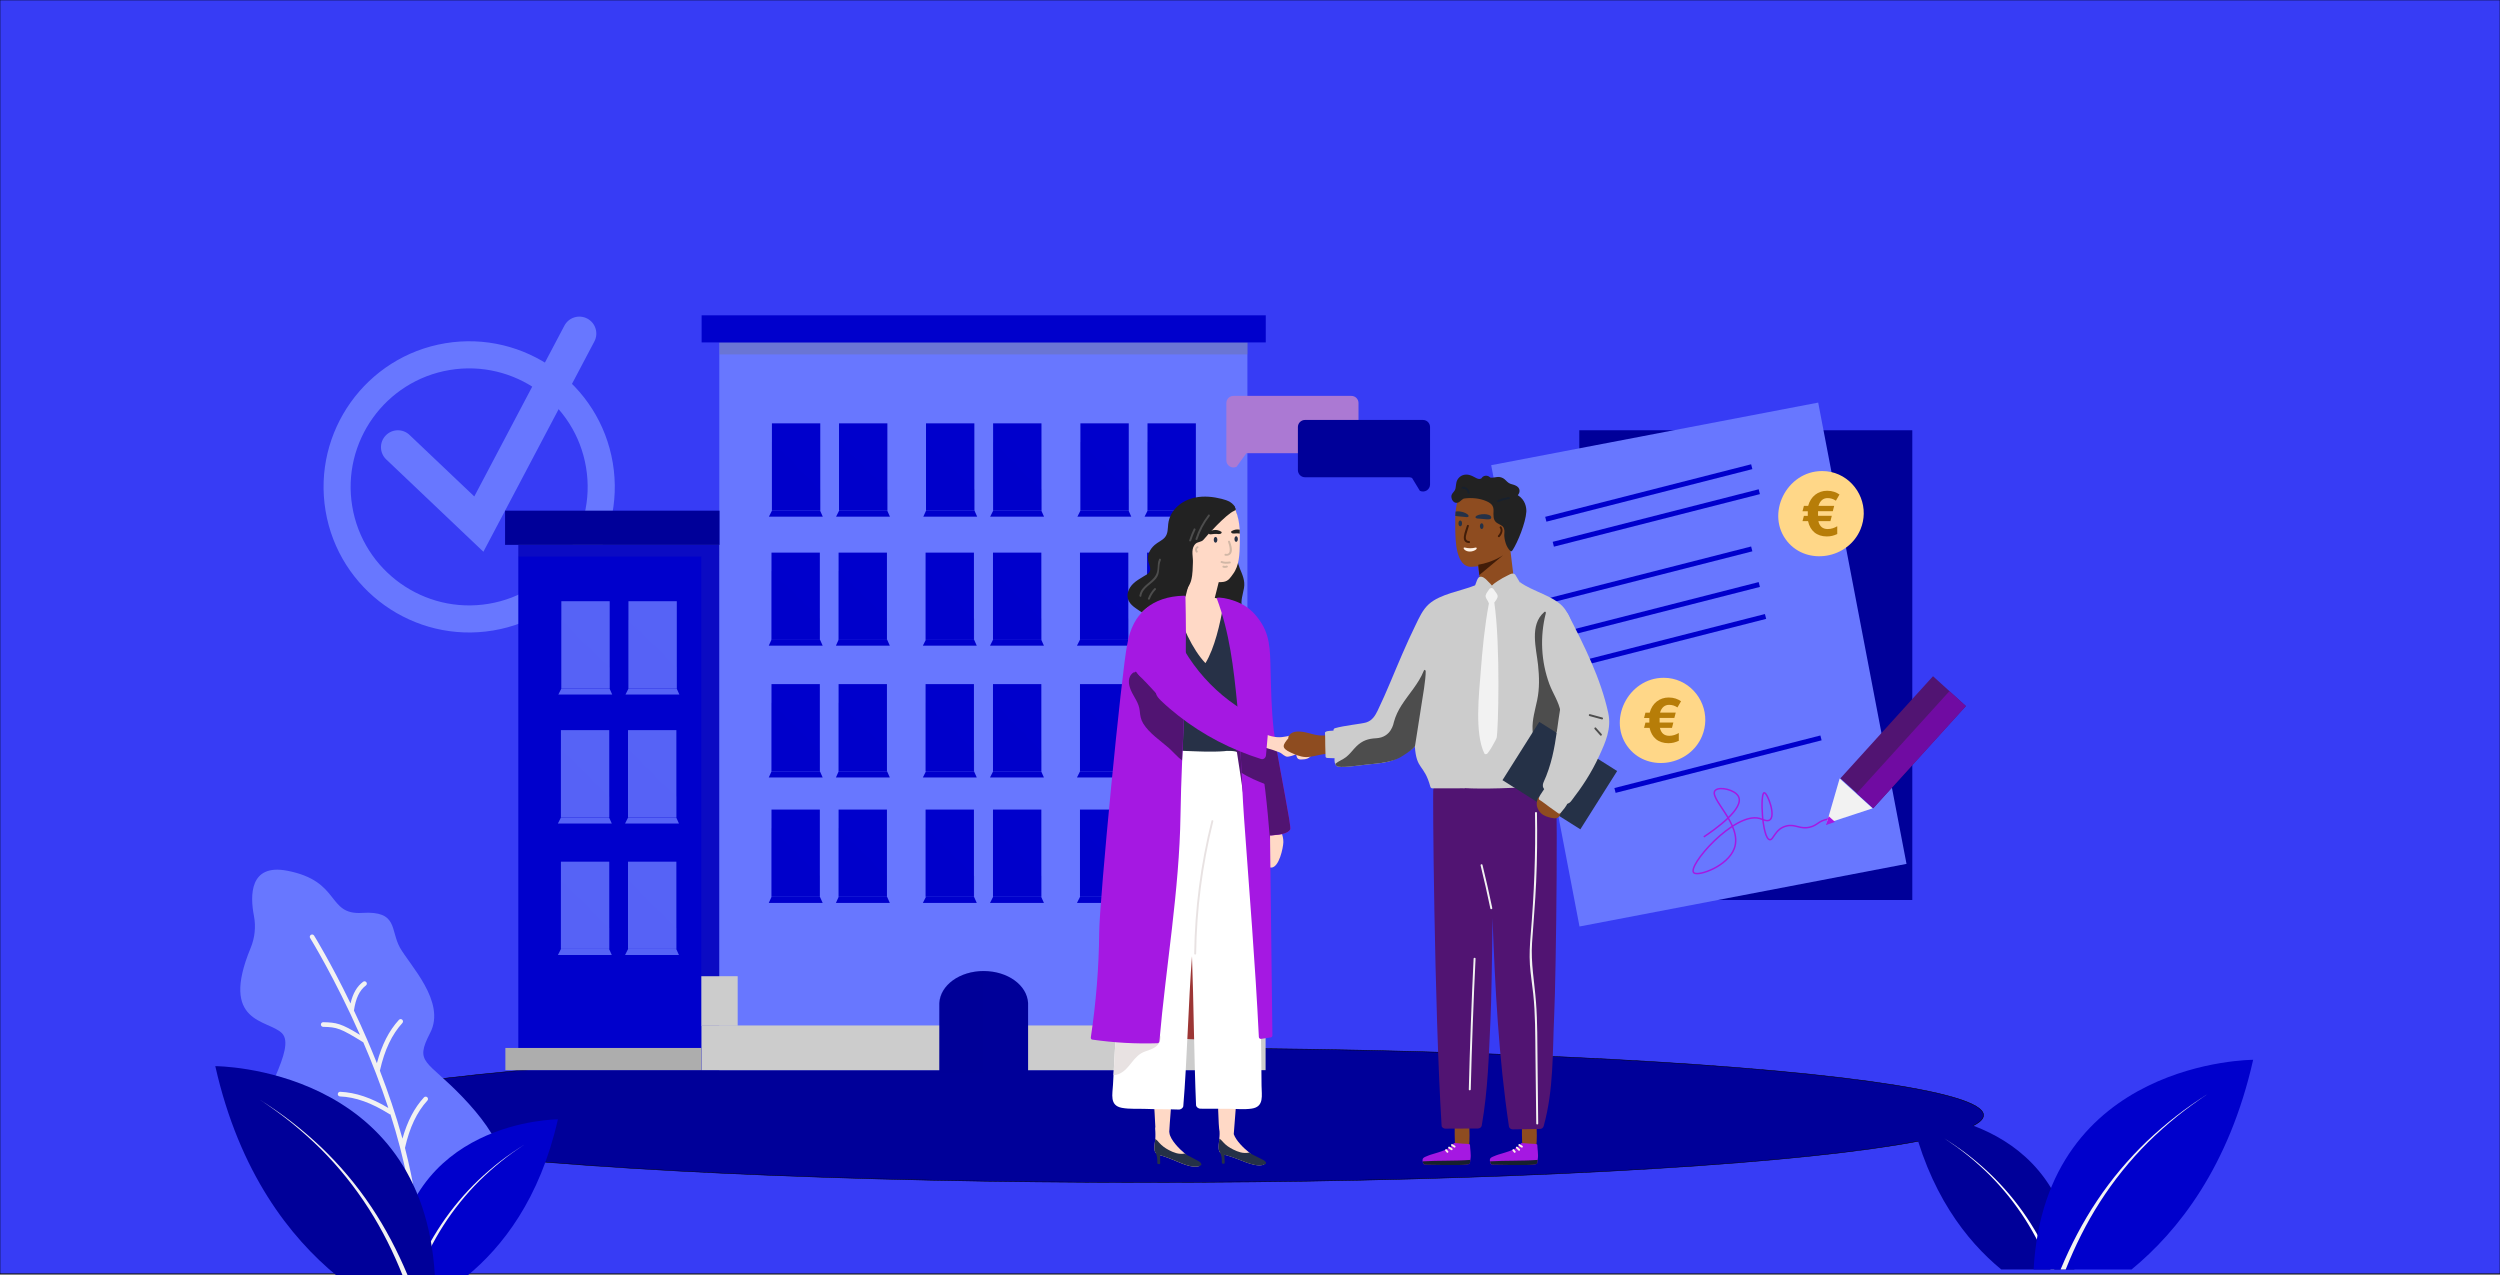 <?xml version="1.0" encoding="utf-8"?>
<!-- Generator: Adobe Illustrator 24.1.0, SVG Export Plug-In . SVG Version: 6.00 Build 0)  -->
<svg version="1.1" id="Calque_1" xmlns="http://www.w3.org/2000/svg" xmlns:xlink="http://www.w3.org/1999/xlink" x="0px" y="0px"
	 viewBox="0 0 5000 2550.6" style="enable-background:new 0 0 5000 2550.6;" xml:space="preserve">
<rect x="0" y="0" width="5000" height="2550.6" fill="#808080" stroke="none"/>
<style type="text/css">
	.st0{fill:#373CF5;stroke:#000000;stroke-miterlimit:10;}
	.st1{fill:#6877FF;}
	.st2{fill:#000099;stroke:#000000;stroke-miterlimit:10;}
	.st3{fill:#0000CC;}
	.st4{opacity:0.2;fill:#0000CC;enable-background:new    ;}
	.st5{fill:#CCCCCC;}
	.st6{opacity:0.83;enable-background:new    ;}
	.st7{opacity:0.2;fill:#6877FF;enable-background:new    ;}
	.st8{fill:#000099;}
	.st9{opacity:0.2;fill:#000099;enable-background:new    ;}
	.st10{fill:#ADADAD;}
	.st11{opacity:0.3;fill:#6F6F6E;enable-background:new    ;}
	.st12{opacity:0.1;fill:#6F6F6E;enable-background:new    ;}
	.st13{fill:none;stroke:#0000CC;stroke-width:10;stroke-miterlimit:10;}
	.st14{fill:#511472;}
	.st15{fill:#FFD9C6;}
	.st16{fill:#9C3635;}
	.st17{fill:#222222;}
	.st18{fill:#253147;}
	.st19{fill:#D1B7A6;}
	.st20{fill:#273147;}
	.st21{fill:#FFFFFF;}
	.st22{fill:#E8E2E2;}
	.st23{fill:#A518E2;}
	.st24{fill:#4D4D4D;}
	.st25{fill:#8E4C20;}
	.st26{fill:#17202D;}
	.st27{fill:#FFF2E6;}
	.st28{fill:#F2F2F2;}
	.st29{fill:#411C08;}
	.st30{fill:#AB79D3;}
	.st31{fill:none;stroke:#A518E2;stroke-width:3;stroke-miterlimit:10;}
	.st32{fill:#700BA2;}
	.st33{fill:#FFD788;}
	.st34{fill:#B77D08;}
</style>
<g id="Calque_1_1_">
	<g id="Calque_2_1_">
		<rect y="0" class="st0" width="5000" height="2547.5"/>
	</g>
</g>
<g>
	<path class="st1" d="M986.2,1261c-158.4,26.4-308.7-81-335.1-239.4c-26.4-158.4,81-308.7,239.4-335.1s308.7,81,335.1,239.4
		C1252,1084.3,1144.7,1234.6,986.2,1261z M899.4,740C770.4,761.5,683,883.8,704.5,1012.8c21.5,128.9,143.9,216.3,272.8,194.8
		c128.9-21.5,216.3-143.9,194.8-272.8C1150.7,805.9,1028.3,718.5,899.4,740z"/>
</g>
<g>
	<path class="st1" d="M966.8,1103.5L772.5,918.9c-13.6-12.9-14.1-34.3-1.2-47.8c12.9-13.6,34.3-14.1,47.8-1.2l129.5,123l180.2-341.6
		c8.7-16.5,29.2-22.9,45.8-14.1c16.5,8.7,22.9,29.2,14.1,45.8L966.8,1103.5z"/>
</g>
<ellipse class="st2" cx="2291.1" cy="2230.4" rx="1675.9" ry="134.5"/>
<g id="Groupe_446" transform="translate(-2331.161 -7018.675)">
	<rect id="Rectangle_127" x="3367.8" y="8107.8" class="st3" width="402.4" height="1051.3"/>
	<g id="Groupe_411" transform="translate(2331.161 7035.999)">
		<rect id="Rectangle_128" x="1438.6" y="668.1" class="st1" width="1056.2" height="1454.9"/>
		<g id="Groupe_289" transform="translate(44.089 51.57)">
			<g id="Groupe_283">
				<g id="Groupe_281" transform="translate(1.828)">
					<g id="Groupe_280">
						<g id="Groupe_279">
							<rect id="Rectangle_129" x="2249.1" y="777.8" class="st3" width="96.7" height="174.4"/>
						</g>
					</g>
				</g>
				<path id="Tracé_437" class="st3" d="M2245,964.5h107.8l-5.5-12.3h-96.1L2245,964.5z"/>
				<g id="Groupe_282" transform="translate(1.828 11.679)">
					<path id="Tracé_438" class="st4" d="M2249.1,940.4V803l96.7,96.1v41.3H2249.1L2249.1,940.4z"/>
				</g>
			</g>
			<g id="Groupe_288" transform="translate(44.19)">
				<g id="Groupe_286" transform="translate(1.828)">
					<g id="Groupe_285">
						<g id="Groupe_284">
							<rect id="Rectangle_130" x="2070.7" y="777.8" class="st3" width="96.7" height="174.4"/>
						</g>
					</g>
				</g>
				<path id="Tracé_439" class="st3" d="M2066.5,964.5h107.8l-5.5-12.3h-96.1L2066.5,964.5z"/>
				<g id="Groupe_287" transform="translate(1.828 11.679)">
					<path id="Tracé_440" class="st4" d="M2070.7,803l96.7,96.1v41.3h-96.7V803z"/>
				</g>
			</g>
		</g>
		<g id="Groupe_300" transform="translate(145.602 51.57)">
			<g id="Groupe_294">
				<g id="Groupe_292" transform="translate(1.828)">
					<g id="Groupe_291">
						<g id="Groupe_290">
							<rect id="Rectangle_131" x="1838.8" y="777.8" class="st3" width="96.7" height="174.4"/>
						</g>
					</g>
				</g>
				<path id="Tracé_441" class="st3" d="M1834.7,964.5h107.8l-5.5-12.3h-96.1L1834.7,964.5z"/>
				<g id="Groupe_293" transform="translate(1.828 11.679)">
					<path id="Tracé_442" class="st4" d="M1839.4,803l96.7,96.1v41.3h-96.7V803z"/>
				</g>
			</g>
			<g id="Groupe_299" transform="translate(44.19)">
				<g id="Groupe_297" transform="translate(1.828)">
					<g id="Groupe_296">
						<g id="Groupe_295">
							<rect id="Rectangle_132" x="1660.4" y="777.8" class="st3" width="96.7" height="174.4"/>
						</g>
					</g>
				</g>
				<path id="Tracé_443" class="st3" d="M1656.8,964.5h107.8l-5.5-12.3h-96.7L1656.8,964.5z"/>
				<g id="Groupe_298" transform="translate(1.828 11.679)">
					<path id="Tracé_444" class="st4" d="M1661,803l96.7,96.1v41.3H1661V803z"/>
				</g>
			</g>
		</g>
		<g id="Groupe_311" transform="translate(247.115 51.57)">
			<g id="Groupe_305">
				<g id="Groupe_303" transform="translate(1.828)">
					<g id="Groupe_302">
						<g id="Groupe_301">
							<rect id="Rectangle_133" x="1429.1" y="777.8" class="st3" width="96.7" height="174.4"/>
						</g>
					</g>
				</g>
				<path id="Tracé_445" class="st3" d="M1425,964.5h107.8l-5.5-12.3h-96.1L1425,964.5z"/>
				<g id="Groupe_304" transform="translate(1.828 11.679)">
					<path id="Tracé_446" class="st4" d="M1429.1,803l96.7,96.1v41.3h-96.7V803z"/>
				</g>
			</g>
			<g id="Groupe_310" transform="translate(44.19)">
				<g id="Groupe_308" transform="translate(1.828)">
					<g id="Groupe_307">
						<g id="Groupe_306">
							<rect id="Rectangle_134" x="1250.7" y="777.8" class="st3" width="96.7" height="174.4"/>
						</g>
					</g>
				</g>
				<path id="Tracé_447" class="st3" d="M1246.5,964.5h107.8l-5.5-12.3h-96.1L1246.5,964.5z"/>
				<g id="Groupe_309" transform="translate(1.828 11.679)">
					<path id="Tracé_448" class="st4" d="M1250.7,803l96.7,96.1v41.3h-96.7V803z"/>
				</g>
			</g>
		</g>
		<g id="Groupe_322" transform="translate(44.33 133.822)">
			<g id="Groupe_316">
				<g id="Groupe_314" transform="translate(1.828)">
					<g id="Groupe_313">
						<g id="Groupe_312">
							<rect id="Rectangle_135" x="2248" y="954.1" class="st3" width="96.7" height="174.4"/>
						</g>
					</g>
				</g>
				<path id="Tracé_449" class="st3" d="M2243.9,1140.2h107.8l-5.5-12.3H2250L2243.9,1140.2z"/>
				<g id="Groupe_315" transform="translate(1.828 11.679)">
					<path id="Tracé_450" class="st4" d="M2248,978.6l96.7,96.1v41.3H2248V978.6z"/>
				</g>
			</g>
			<g id="Groupe_321" transform="translate(44.19)">
				<g id="Groupe_319" transform="translate(1.828)">
					<g id="Groupe_318">
						<g id="Groupe_317">
							<rect id="Rectangle_136" x="2069.6" y="954.1" class="st3" width="96.7" height="174.4"/>
						</g>
					</g>
				</g>
				<path id="Tracé_451" class="st3" d="M2065.4,1140.2h107.8l-5.5-12.3h-96.1L2065.4,1140.2z"/>
				<g id="Groupe_320" transform="translate(1.828 11.679)">
					<path id="Tracé_452" class="st4" d="M2069.6,978.6l96.7,96.1v41.3h-96.7V978.6z"/>
				</g>
			</g>
		</g>
		<g id="Groupe_333" transform="translate(145.842 133.822)">
			<g id="Groupe_327">
				<g id="Groupe_325" transform="translate(1.828)">
					<g id="Groupe_324">
						<g id="Groupe_323">
							<rect id="Rectangle_137" x="1838.3" y="954.1" class="st3" width="96.7" height="174.4"/>
						</g>
					</g>
				</g>
				<path id="Tracé_453" class="st3" d="M1834.2,1140.2H1942l-5.5-12.3h-96.1L1834.2,1140.2z"/>
				<g id="Groupe_326" transform="translate(1.828 11.679)">
					<path id="Tracé_454" class="st4" d="M1838.3,978.6l96.7,96.1v41.3h-96.7V978.6z"/>
				</g>
			</g>
			<g id="Groupe_332" transform="translate(44.19)">
				<g id="Groupe_330" transform="translate(1.828)">
					<g id="Groupe_329">
						<g id="Groupe_328">
							<rect id="Rectangle_138" x="1659.3" y="954.1" class="st3" width="96.7" height="174.4"/>
						</g>
					</g>
				</g>
				<path id="Tracé_455" class="st3" d="M1655.7,1140.2h107.8l-5.5-12.3h-96.1L1655.7,1140.2z"/>
				<g id="Groupe_331" transform="translate(1.828 11.679)">
					<path id="Tracé_456" class="st4" d="M1659.9,978.6l96.7,96.1v41.3h-96.7V978.6z"/>
				</g>
			</g>
		</g>
		<g id="Groupe_344" transform="translate(247.355 133.822)">
			<g id="Groupe_338">
				<g id="Groupe_336" transform="translate(1.828)">
					<g id="Groupe_335">
						<g id="Groupe_334">
							<rect id="Rectangle_139" x="1428" y="954.1" class="st3" width="96.7" height="174.4"/>
						</g>
					</g>
				</g>
				<path id="Tracé_457" class="st3" d="M1424.5,1140.2h107.8l-5.5-12.3H1430L1424.5,1140.2z"/>
				<g id="Groupe_337" transform="translate(1.828 11.679)">
					<path id="Tracé_458" class="st4" d="M1428,978.6l96.7,96.1v41.3H1428V978.6z"/>
				</g>
			</g>
			<g id="Groupe_343" transform="translate(44.19)">
				<g id="Groupe_341" transform="translate(1.828)">
					<g id="Groupe_340">
						<g id="Groupe_339">
							<rect id="Rectangle_140" x="1249.6" y="954.1" class="st3" width="96.7" height="174.4"/>
						</g>
					</g>
				</g>
				<path id="Tracé_459" class="st3" d="M1246,1140.2h107.8l-5.5-12.3h-96.7L1246,1140.2z"/>
				<g id="Groupe_342" transform="translate(1.828 11.679)">
					<path id="Tracé_460" class="st4" d="M1249.6,978.6l96.7,96.1v41.3h-96.7V978.6z"/>
				</g>
			</g>
		</g>
		<g id="Groupe_355" transform="translate(44.33 217.704)">
			<g id="Groupe_349">
				<g id="Groupe_347" transform="translate(1.828)">
					<g id="Groupe_346">
						<g id="Groupe_345">
							<rect id="Rectangle_141" x="2248" y="1133.2" class="st3" width="96.7" height="174.4"/>
						</g>
					</g>
				</g>
				<path id="Tracé_461" class="st3" d="M2243.9,1319.9h107.8l-5.5-12.3H2250L2243.9,1319.9z"/>
				<g id="Groupe_348" transform="translate(1.828 11.679)">
					<path id="Tracé_462" class="st4" d="M2248,1158.4l96.7,96.1v41.3H2248V1158.4z"/>
				</g>
			</g>
			<g id="Groupe_354" transform="translate(44.19)">
				<g id="Groupe_352" transform="translate(1.828)">
					<g id="Groupe_351">
						<g id="Groupe_350">
							<rect id="Rectangle_142" x="2069.6" y="1133.2" class="st3" width="96.7" height="174.4"/>
						</g>
					</g>
				</g>
				<path id="Tracé_463" class="st3" d="M2065.4,1319.9h107.8l-5.5-12.3h-96.1L2065.4,1319.9z"/>
				<g id="Groupe_353" transform="translate(1.828 11.679)">
					<path id="Tracé_464" class="st4" d="M2069.6,1158.4l96.7,96.1v41.3h-96.7V1158.4z"/>
				</g>
			</g>
		</g>
		<g id="Groupe_366" transform="translate(145.842 217.704)">
			<g id="Groupe_360">
				<g id="Groupe_358" transform="translate(1.828)">
					<g id="Groupe_357">
						<g id="Groupe_356">
							<rect id="Rectangle_143" x="1838.3" y="1133.2" class="st3" width="96.7" height="174.4"/>
						</g>
					</g>
				</g>
				<path id="Tracé_465" class="st3" d="M1834.2,1319.9H1942l-5.5-12.3h-96.1L1834.2,1319.9z"/>
				<g id="Groupe_359" transform="translate(1.828 11.679)">
					<path id="Tracé_466" class="st4" d="M1838.3,1158.4l96.7,96.1v41.3h-96.7V1158.4z"/>
				</g>
			</g>
			<g id="Groupe_365" transform="translate(44.19)">
				<g id="Groupe_363" transform="translate(1.828)">
					<g id="Groupe_362">
						<g id="Groupe_361">
							<rect id="Rectangle_144" x="1659.3" y="1133.2" class="st3" width="96.7" height="174.4"/>
						</g>
					</g>
				</g>
				<path id="Tracé_467" class="st3" d="M1655.7,1319.9h107.8l-5.5-12.3h-96.1L1655.7,1319.9z"/>
				<g id="Groupe_364" transform="translate(1.828 11.679)">
					<path id="Tracé_468" class="st4" d="M1659.9,1158.4l96.7,96.1v41.3h-96.7V1158.4z"/>
				</g>
			</g>
		</g>
		<g id="Groupe_377" transform="translate(247.355 217.704)">
			<g id="Groupe_371">
				<g id="Groupe_369" transform="translate(1.828)">
					<g id="Groupe_368">
						<g id="Groupe_367">
							<rect id="Rectangle_145" x="1428" y="1133.2" class="st3" width="96.7" height="174.4"/>
						</g>
					</g>
				</g>
				<path id="Tracé_469" class="st3" d="M1424.5,1319.9h107.8l-5.5-12.3H1430L1424.5,1319.9z"/>
				<g id="Groupe_370" transform="translate(1.828 11.679)">
					<path id="Tracé_470" class="st4" d="M1428,1158.4l96.7,96.1v41.3H1428V1158.4z"/>
				</g>
			</g>
			<g id="Groupe_376" transform="translate(44.19)">
				<g id="Groupe_374" transform="translate(1.828)">
					<g id="Groupe_373">
						<g id="Groupe_372">
							<rect id="Rectangle_146" x="1249.6" y="1133.2" class="st3" width="96.7" height="174.4"/>
						</g>
					</g>
				</g>
				<path id="Tracé_471" class="st3" d="M1246,1319.9h107.8l-5.5-12.3h-96.7L1246,1319.9z"/>
				<g id="Groupe_375" transform="translate(1.828 11.679)">
					<path id="Tracé_472" class="st4" d="M1249.6,1158.4l96.7,96.1v41.3h-96.7V1158.4z"/>
				</g>
			</g>
		</g>
		<g id="Groupe_388" transform="translate(44.33 297.727)">
			<g id="Groupe_382">
				<g id="Groupe_380" transform="translate(1.828)">
					<g id="Groupe_379">
						<g id="Groupe_378">
							<rect id="Rectangle_147" x="2248" y="1304.1" class="st3" width="96.7" height="174.4"/>
						</g>
					</g>
				</g>
				<path id="Tracé_473" class="st3" d="M2243.9,1490.8h107.8l-5.5-12.3H2250L2243.9,1490.8z"/>
				<g id="Groupe_381" transform="translate(1.828 11.679)">
					<path id="Tracé_474" class="st4" d="M2248,1329.3l96.7,96.1v41.3H2248V1329.3z"/>
				</g>
			</g>
			<g id="Groupe_387" transform="translate(44.19)">
				<g id="Groupe_385" transform="translate(1.828)">
					<g id="Groupe_384">
						<g id="Groupe_383">
							<rect id="Rectangle_148" x="2069.6" y="1304.1" class="st3" width="96.7" height="174.4"/>
						</g>
					</g>
				</g>
				<path id="Tracé_475" class="st3" d="M2065.4,1490.8h107.8l-5.5-12.3h-96.1L2065.4,1490.8z"/>
				<g id="Groupe_386" transform="translate(1.828 11.679)">
					<path id="Tracé_476" class="st4" d="M2069.6,1329.3l96.7,96.1v41.3h-96.7V1329.3z"/>
				</g>
			</g>
		</g>
		<g id="Groupe_399" transform="translate(145.842 297.727)">
			<g id="Groupe_393">
				<g id="Groupe_391" transform="translate(1.828)">
					<g id="Groupe_390">
						<g id="Groupe_389">
							<rect id="Rectangle_149" x="1838.3" y="1304.1" class="st3" width="96.7" height="174.4"/>
						</g>
					</g>
				</g>
				<path id="Tracé_477" class="st3" d="M1834.2,1490.8H1942l-5.5-12.3h-96.1L1834.2,1490.8z"/>
				<g id="Groupe_392" transform="translate(1.828 11.679)">
					<path id="Tracé_478" class="st4" d="M1838.3,1329.3l96.7,96.1v41.3h-96.7V1329.3z"/>
				</g>
			</g>
			<g id="Groupe_398" transform="translate(44.19)">
				<g id="Groupe_396" transform="translate(1.828)">
					<g id="Groupe_395">
						<g id="Groupe_394">
							<rect id="Rectangle_150" x="1659.3" y="1304.1" class="st3" width="96.7" height="174.4"/>
						</g>
					</g>
				</g>
				<path id="Tracé_479" class="st3" d="M1655.7,1490.8h107.8l-5.5-12.3h-96.1L1655.7,1490.8z"/>
				<g id="Groupe_397" transform="translate(1.828 11.679)">
					<path id="Tracé_480" class="st4" d="M1659.9,1329.3l96.7,96.1v41.3h-96.7V1329.3z"/>
				</g>
			</g>
		</g>
		<g id="Groupe_410" transform="translate(247.355 297.727)">
			<g id="Groupe_404">
				<g id="Groupe_402" transform="translate(1.828)">
					<g id="Groupe_401">
						<g id="Groupe_400">
							<rect id="Rectangle_151" x="1428" y="1304.1" class="st3" width="96.7" height="174.4"/>
						</g>
					</g>
				</g>
				<path id="Tracé_481" class="st3" d="M1424.5,1490.8h107.8l-5.5-12.3H1430L1424.5,1490.8z"/>
				<g id="Groupe_403" transform="translate(1.828 11.679)">
					<path id="Tracé_482" class="st4" d="M1428,1329.3l96.7,96.1v41.3H1428V1329.3z"/>
				</g>
			</g>
			<g id="Groupe_409" transform="translate(44.19)">
				<g id="Groupe_407" transform="translate(1.828)">
					<g id="Groupe_406">
						<g id="Groupe_405">
							<rect id="Rectangle_152" x="1249.6" y="1304.1" class="st3" width="96.7" height="174.4"/>
						</g>
					</g>
				</g>
				<path id="Tracé_483" class="st3" d="M1246,1490.8h107.8l-5.5-12.3h-96.7L1246,1490.8z"/>
				<g id="Groupe_408" transform="translate(1.828 11.679)">
					<path id="Tracé_484" class="st4" d="M1249.6,1329.3l96.7,96.1v41.3h-96.7V1329.3z"/>
				</g>
			</g>
		</g>
		<rect id="Rectangle_153" x="1402.9" y="2033.6" class="st5" width="1128.3" height="89.4"/>
	</g>
	<g id="Groupe_422" transform="translate(2716.821 7200.893)" class="st6">
		<g id="Groupe_416" transform="translate(0 0)">
			<g id="Groupe_414" transform="translate(1.828)">
				<g id="Groupe_413">
					<g id="Groupe_412">
						<rect id="Rectangle_154" x="869.4" y="1020.2" class="st1" width="96.7" height="174.4"/>
					</g>
				</g>
			</g>
			<path id="Tracé_485" class="st1" d="M865.3,1206.9h107.8l-5.5-12.3h-96.1L865.3,1206.9z"/>
			<g id="Groupe_415" transform="translate(1.828 11.679)">
				<path id="Tracé_486" class="st7" d="M869.4,1045.4l96.7,96.1v41.3h-96.7V1045.4z"/>
			</g>
		</g>
		<g id="Groupe_421" transform="translate(44.19 0)">
			<g id="Groupe_419" transform="translate(1.828)">
				<g id="Groupe_418">
					<g id="Groupe_417">
						<rect id="Rectangle_155" x="691" y="1020.2" class="st1" width="96.7" height="174.4"/>
					</g>
				</g>
			</g>
			<path id="Tracé_487" class="st1" d="M686.8,1206.9h107.8l-5.5-12.3H693L686.8,1206.9z"/>
			<g id="Groupe_420" transform="translate(1.828 11.679)">
				<path id="Tracé_488" class="st7" d="M691,1045.4l96.7,96.1v41.3H691V1045.4z"/>
			</g>
		</g>
	</g>
	<g id="Groupe_433" transform="translate(2717.061 7283.145)" class="st6">
		<g id="Groupe_427">
			<g id="Groupe_425" transform="translate(1.828)">
				<g id="Groupe_424">
					<g id="Groupe_423">
						<rect id="Rectangle_156" x="868.3" y="1195.8" class="st1" width="96.7" height="174.4"/>
					</g>
				</g>
			</g>
			<path id="Tracé_489" class="st1" d="M864.2,1382.6H972l-5.5-12.3h-96.1L864.2,1382.6z"/>
			<g id="Groupe_426" transform="translate(1.828 11.679)">
				<path id="Tracé_490" class="st7" d="M868.3,1221l96.7,96.1v41.3h-96.7V1221z"/>
			</g>
		</g>
		<g id="Groupe_432" transform="translate(44.19)">
			<g id="Groupe_430" transform="translate(1.828)">
				<g id="Groupe_429">
					<g id="Groupe_428">
						<rect id="Rectangle_157" x="689.9" y="1195.8" class="st1" width="96.7" height="174.4"/>
					</g>
				</g>
			</g>
			<path id="Tracé_491" class="st1" d="M685.7,1382.6h107.8l-5.5-12.3h-96.1L685.7,1382.6z"/>
			<g id="Groupe_431" transform="translate(1.828 11.679)">
				<path id="Tracé_492" class="st7" d="M689.9,1221l96.7,96.1v41.3h-96.7V1221z"/>
			</g>
		</g>
	</g>
	<g id="Groupe_444" transform="translate(2717.061 7367.027)" class="st6">
		<g id="Groupe_438">
			<g id="Groupe_436" transform="translate(1.828)">
				<g id="Groupe_435">
					<g id="Groupe_434">
						<rect id="Rectangle_158" x="868.3" y="1375" class="st1" width="96.7" height="174.4"/>
					</g>
				</g>
			</g>
			<path id="Tracé_493" class="st1" d="M864.2,1561.7H972l-5.5-12.3h-96.1L864.2,1561.7z"/>
			<g id="Groupe_437" transform="translate(1.828 11.679)">
				<path id="Tracé_494" class="st7" d="M868.3,1400.1l96.7,96.1v41.3h-96.7V1400.1z"/>
			</g>
		</g>
		<g id="Groupe_443" transform="translate(44.19)">
			<g id="Groupe_441" transform="translate(1.828)">
				<g id="Groupe_440">
					<g id="Groupe_439">
						<rect id="Rectangle_159" x="689.9" y="1375" class="st1" width="96.7" height="174.4"/>
					</g>
				</g>
			</g>
			<path id="Tracé_495" class="st1" d="M685.7,1561.7h107.8l-5.5-12.3h-96.1L685.7,1561.7z"/>
			<g id="Groupe_442" transform="translate(1.828 11.679)">
				<path id="Tracé_496" class="st7" d="M689.9,1400.1l96.7,96.1v41.3h-96.7V1400.1z"/>
			</g>
		</g>
	</g>
	<rect id="Rectangle_160" x="3734.4" y="7649.3" class="st3" width="1128.3" height="54.2"/>
	<rect id="Rectangle_161" x="3341.3" y="8040" class="st8" width="428.9" height="68.4"/>
	<g id="Groupe_445" transform="translate(2487.648 7436.639)">
		<path id="Tracé_497" class="st8" d="M1722.2,1727.5h177.5v-139.3c-1.8-35.7-40.7-64.1-88.7-64.1s-86.9,28.3-88.7,64.1
			L1722.2,1727.5z"/>
		<path id="Tracé_498" class="st9" d="M1810.3,1524.2c-48.1,0-86.9,28.3-88.7,64.1v139.3h88.7V1524.2z"/>
	</g>
	<rect id="Rectangle_162" x="4790" y="8971.1" class="st5" width="72.7" height="99.2"/>
	<rect id="Rectangle_163" x="3733.8" y="8971.1" class="st5" width="72.7" height="99.2"/>
	<rect id="Rectangle_164" x="3341.9" y="9114.6" class="st10" width="391.9" height="44.4"/>
	<rect id="Rectangle_165" x="3770.2" y="7703.5" class="st11" width="1056.2" height="24"/>
	<polygon class="st12" points="3367.8,8131.8 3733.8,8131.8 3733.8,8971.1 3770.2,8971.1 3770.2,8131.8 3770.8,8131.8 
		3770.8,8107.8 3770.2,8107.8 3770.2,8107.8 3733.8,8107.8 3733.8,8107.8 3367.8,8107.8 	"/>
</g>
<rect x="3158.6" y="860.5" class="st8" width="666" height="939.5"/>
<rect x="3065.1" y="860.5" transform="matrix(0.982 -0.188 0.188 0.982 -189.329 661.621)" class="st1" width="666" height="939.5"/>
<line class="st13" x1="3091.6" y1="1038.5" x2="3503.5" y2="933.4"/>
<line class="st13" x1="3119.1" y1="1338" x2="3531.1" y2="1232.9"/>
<line class="st13" x1="3106.6" y1="1088.5" x2="3518.6" y2="983.4"/>
<line class="st13" x1="3230" y1="1580.9" x2="3642" y2="1475.8"/>
<line class="st13" x1="3091.6" y1="1202.9" x2="3503.5" y2="1097.8"/>
<line class="st13" x1="3106.6" y1="1274.1" x2="3518.6" y2="1169"/>
<g>
	<path class="st14" d="M2516.7,1600.2c-3.4-45.2-4.9-91.1-15.9-135.3c-0.8-3.1-2.3-5.6-4.2-7.5c-3.8-16.3-32.6-14.2-34.7,5.9
		c-3.2,29.9,3.3,62.1,6.1,92c2.4,26.8,0.4,59.6,10,84.9c6.9,18.1,33.6,16,34.5-4.7c0.3-7.8,0.4-15.6,0.3-23.3
		C2515.5,1609.4,2517.1,1605.4,2516.7,1600.2z"/>
	<path class="st15" d="M2555.2,1643.8c-5.4-19.5-5.9-41.9-6.1-62c0-2.6-2.1-3.7-4-3.5c0-0.5,0-1,0.1-1.6c0.2-3.9-5.9-5-7.4-1.6
		c-0.6,1.3-1.1,2.5-1.5,3.8c-1.1-2.3-4.4-3.1-6.4-1c-19.3,20.7-10.4,59.1-8,84c1.1,11.3,1.6,72.9,20.3,73.3
		c16,0.3,24.2-39.9,24.5-50.6C2567.2,1669.9,2559,1657.6,2555.2,1643.8z M2528.5,1639.4c0.8,1,2.1,1.5,3.3,1.4
		c-0.2,10.5,0.2,21.1,0.9,31.6c-1.7-8-3-16.1-3.7-24.3C2528.8,1645.2,2528.7,1642.3,2528.5,1639.4z M2528.4,1626.1
		c0.1-2.8,0.2-5.5,0.3-8.3c0.2-2.7,0.1-10.9,0.9-17.7C2529.6,1608.7,2529.1,1617.4,2528.4,1626.1z"/>
	<path class="st16" d="M2408.5,2053.9c-0.6-0.3-1.1-0.6-1.7-0.9c6.5-22.9,4.8-46,1.5-69.5c-2-14.7-3.7-29.3-4.8-43.9
		c0-0.1,0-0.1,0-0.2c-0.3-4.8-0.6-9.7-1-14.5c-0.6-11.3-0.8-22.7-0.5-34.2c0.2-6.9-6.4-14.3-13.7-13.7l-1,0.1
		c-3.2,0.3-6,1.3-8.2,2.9c-6,0.8-11.7,5.2-12.4,13c-3.7,42.6-5.3,86.2-12.6,128.3c-1.4,7.9-6,19.1-6,28.7
		c-11.5,4.2-9.6,25.3,5.7,26.6c15.9,1.3,31.8,2.2,47.8,2.6C2414.9,2079.7,2420.5,2060.3,2408.5,2053.9z"/>
	<path class="st17" d="M2479.5,1136.6c-9-21.9-3.3-41.2-2.2-63.8c1-20.1-2-39.8-7.9-59.1c-2.2-7.2-13.5-4.1-11.3,3.1
		c9.1,29.9,6.7,55.7,4.1,86.1c-0.2,2.4-0.3,4.8-0.3,7.2c-1.7-2.1-5-2.5-7.4-1.3c0-2.8,0-5.7,0-8.5c0-6.4-10.2-8.2-11.5-1.6
		c-1.9,10-2.9,20-3.4,30l0-19.8c0-7.5-11.5-7.5-11.7,0c-0.4,14.7-0.9,29.4-1.3,44.1c-0.3,3.7-67.4-31.8-67.3-28.1l-38,72.2
		c-0.5,5.4,107.4,20.6,110.8,17.5c0.5-0.5,1-1,1.5-1.6c1.6,1.4,4,1.9,6,1.2c2.1,3.8,4.5,7.5,7.2,11c8.1,10.7,34.1,36.3,39,8.6
		c1.1-6.2-1.1-13-2.1-19c-2.5-14.9,1.8-24.6,4.3-38.9C2490.5,1161.5,2484.9,1149.6,2479.5,1136.6z"/>
	<path class="st15" d="M2479.6,1087.6c0.6-28.9,0-51-12.2-75.9c-6.8-13.9-66.5-10.9-80.5,5.1c-25.9,29.6-25.9,83.5-9.3,117.2
		c10.1,20.5,45.8,33.1,69,29.8c10.6-1.5,14.4-9,19.4-15.7C2478.8,1131.1,2479.2,1107.2,2479.6,1087.6z"/>
	
		<rect x="2375.8" y="1122.6" transform="matrix(0.97 0.244 -0.244 0.97 359.612 -551.501)" class="st15" width="57.3" height="104.4"/>
	<path class="st15" d="M2345.8,2017.8c-0.9-8.2-21.6-11.1-22.7-1.8c-0.4,3.7-0.9,7.5-1.3,11.2c-4.2-2.9-11.4-1.9-12.3,4.3
		c-0.3,2.1-0.6,4.2-0.8,6.3c-4.1-5.8-15.3-4.1-14.1,4.4c6.6,50.1,15.8,191.4,16.7,228.8c0.3,11.9,4.9,16.4,18.9,15.1
		c4.1-0.4,7.2-3.8,7.4-8.1C2342,2195,2355,2104.6,2345.8,2017.8z"/>
	<path class="st17" d="M2471.2,1017.5c-3.6-12.2-16.3-16.9-27.9-19.8c-17-4.3-35.1-6.1-52.5-2.7c-27.4,5.3-51.4,25.3-54.4,53.2
		c-1,9.2-0.3,19.1-6.7,26.6c-5.4,6.3-14.2,9.6-20.5,15.2c-10.2,9-16.2,21.7-12.1,35c1.7,5.7,4.9,11.7,2.4,17.9
		c-1.8,4.5-8.9,7.8-12.9,10.2c-7.1,4.4-14.5,8.6-20.4,14.4c-9.1,8.9-14.8,22.3-8.7,34.4c3,6,8.3,10.6,13.8,14.4
		c5.5,3.8,31,22.4,37.7,21c36.1-7.6,69-60.9,73.1-75.7c3.9-14,3.1-28.1,3.7-35.9c0.8-11.3-4.1-25,2.8-35.2c4.3-6.3,8.6-5.5,14.6-8.2
		c1.8-0.8,3-1.8,4.3-3.4c4.1-5.2,44.5-50.5,60.9-57.2C2471.8,1020.1,2471.5,1018.5,2471.2,1017.5z"/>
	<path class="st15" d="M2387.8,2323.5c-2.7-3.4-0.4,0.1-4.2-1.1c-7.6-2.3-7.9-10.5-14-15.5c-11.2-9.2-28.7-26.9-31-41.4
		c-1.8-11.4-11.9-5.4-23-8.2c-0.6-0.2-1.2,0-1.6,0.3c-0.1-0.6-0.3-1.2-0.4-1.8c-0.7-2.4-3.3-1.3-2.9,1.2c2.5,15.8-2.4,27.2-1.7,41.7
		c0.4,9.1,7.6,10.7,15.3,13c13.4,3.9,25.6,9.7,38.6,14.9c10.2,4.1,24.1,8.8,35.2,5.7C2402.7,2330.9,2391.2,2327.7,2387.8,2323.5z"/>
	<path class="st18" d="M2401.1,2325.2c-2.7-3.4-25.3-13.2-31.4-18.1c-0.4,0.1-0.9,0.1-1.3,0.2c-11.2,1.7-21.1-2.1-30.8-7.2
		c-7.4-3.9-14.1-8.7-19.6-15.1c-2.5-2.9-4.5-5.3-7.4-7.2c-0.8,6.8-2,13.6-1.7,20.9c0.1,1.8,0.5,3.2,1,4.4c0,0.3,0.1,0.6,0.3,0.9
		c0.1,0.1,0.1,0.2,0.2,0.3c0,0,0,0,0,0c4.3,6.6,4.3,14.2,4.2,21.8c0,1.1,0.9,1.9,1.9,2c0.6,0.1,1.2,0.1,1.9,0.2c1,0.1,2-0.9,2-1.9
		c0-5.3-0.1-10.6-0.3-15.9c1.4,0.4,2.7,0.8,4.2,1.2c13.4,3.9,25.6,9.7,38.6,14.9c10.2,4.1,24.1,8.9,35.2,5.7
		C2402.7,2330.9,2404.5,2329.5,2401.1,2325.2z"/>
	<path class="st15" d="M2516.9,2321.1c-2.8-3.3-0.4,0.1-4.3-1c-7.7-2.2-8.1-10.3-14.3-15.2c-10.4-8.1-26-23.1-30.8-36.6
		c6.8-83.4,19.4-251.9,19.4-251.9l-52.1,33.9c0,0-0.6,190.4,4.3,212.8c0.8,12.4-2.4,22.6-1.6,34.9c0.6,9.1,7.8,10.6,15.6,12.6
		c13.5,3.6,25.8,9.2,38.9,14c10.3,3.8,24.3,8.3,35.3,4.9C2532.1,2328.2,2520.4,2325.3,2516.9,2321.1z"/>
	<path class="st18" d="M2530.3,2322.6c-2.8-3.3-25.6-12.6-31.8-17.4c-0.4,0.1-0.9,0.2-1.3,0.2c-11.2,2-21.1-1.6-31-6.5
		c-7.5-3.7-14.3-8.3-19.9-14.6c-2.5-2.8-4.6-5.3-7.6-7.1c-0.6,6.8-1.7,13.7-1.2,20.9c0.1,1.7,0.5,3.1,1.1,4.4c0,0.3,0.1,0.6,0.3,0.9
		c0.1,0.1,0.1,0.2,0.2,0.3c0,0,0,0,0,0c4.5,6.5,4.6,14.1,4.6,21.7c0,1.1,0.9,1.9,1.9,1.9c0.6,0.1,1.2,0.1,1.9,0.2c1,0.1,2-1,1.9-2
		c-0.1-5.3-0.4-10.6-0.6-15.9c1.4,0.4,2.8,0.8,4.2,1.1c13.5,3.6,25.8,9.2,38.9,14c10.3,3.8,24.3,8.3,35.3,4.9
		C2532,2328.2,2533.8,2326.8,2530.3,2322.6z"/>
	<path class="st18" d="M2434.7,1079.6c0,3.2-1.6,5.8-3.6,5.8c-2,0-3.6-2.6-3.6-5.8c0-3.2,1.6-5.8,3.6-5.8
		C2433.1,1073.8,2434.7,1076.4,2434.7,1079.6z"/>
	<path class="st18" d="M2475.7,1078.1c0,3.1-1.5,5.6-3.4,5.6s-3.4-2.5-3.4-5.6c0-3.1,1.5-5.6,3.4-5.6S2475.7,1075,2475.7,1078.1z"/>
	<path class="st17" d="M2442.5,1063.4c-4.6-2.9-9.9-4.1-15.3-3.2c-3,0.5-10.2,2.1-9.7,6.3c0.1,0.9,0.5,1.6,1.4,1.9
		c1.4,0.5,2.9,0.3,4.3,0.1c3.2-0.4,6.2-0.8,9.4-0.7c2.3,0.1,7.5,1.2,9.7-1C2443.3,1065.9,2444,1064.3,2442.5,1063.4z"/>
	<path class="st17" d="M2479.4,1059.4c-0.4-0.1-0.8-0.2-1.1-0.2c-5.4-0.9-10.7,0.3-15.3,3.2c-1.4,0.9-0.8,2.5,0.1,3.4
		c2.2,2.2,7.4,1,9.7,1c2.3-0.1,4.5,0.1,6.7,0.4C2479.5,1064.5,2479.5,1061.9,2479.4,1059.4z"/>
	<path class="st19" d="M2459.9,1082.7c-0.8-2.3-4.6-1.3-3.8,1c2.2,6,8.4,26.6-4.8,23.9c-2.4-0.5-3.5,3.2-1,3.8c5,1,10.3-1,12.4-5.9
		C2465.5,1098.9,2462.2,1089,2459.9,1082.7z"/>
	<path class="st19" d="M2394.1,1092.6c-4.6,2.5-5.4,8.3-1.9,12.1c1.7,1.9,4.5-0.9,2.8-2.8c-1.9-2-1.2-4.8,1.1-6
		C2398.3,1094.8,2396.3,1091.4,2394.1,1092.6z"/>
	<path class="st19" d="M2459.1,1123c-4.6,0.7-10.7,1.1-15-0.8c-2.3-1-4.3,2.3-2,3.4c5.4,2.4,12.3,2.1,18,1.2
		C2462.6,1126.4,2461.6,1122.6,2459.1,1123z"/>
	<path class="st19" d="M2452.8,1131.3c-1.8,0.8-3.7,0.7-5.6,0.1c-2.4-0.8-3.4,3-1,3.8c2.9,1,5.8,0.7,8.6-0.5
		C2457,1133.7,2455,1130.4,2452.8,1131.3z"/>
	<path class="st15" d="M2506.5,1231.7c-11.4-21.3-50.5-35.4-102.7-38.5c-47.5-2.9-84.7,7.3-105.9,20.3c-45.4,28-18.7,77.9-15,101.3
		c11.8,75.9,19.4,116.1,31.9,191.8c0.8,5.1,2.3,8.2,6.3,7c28.2,2.3,56.6,1.7,84.8,2.1c13.5,0.2,27,0.4,40.6,0.5
		c6.4,0,12.2,1,16.9-3.7c6.6-6.6,6.6-22.1,8.2-30.2c2.2-11.4-7.3,1.6-5.3-9.8c5-29.2,22.6-115.2,29.3-139.5
		C2505.8,1294.8,2519.3,1255.5,2506.5,1231.7z"/>
	<path class="st20" d="M2470.1,1462c6.6-30.4,30.5-120.1,27.1-132.9c-3.8-14.4-5.5-21.8-11.2-35.6c-10.8-26.1-26.3-54.3-30.9-83.2
		c-3-0.1-5.8-0.6-8.2-1.5c-6.5,38.9-17.9,88-36,117.5c-26-27-48.2-76.6-59.4-116.5c-2.7-0.2-5.2-0.7-7.5-1.5
		c1.2,45-10.1,89-23,132.4c-3.4,11.4-7.2,22.6-11.6,33.6c-4.1,10.3-9.8,20.6-11,31.7c-1.1,10.7,1.3,21.8,3.2,32.3
		c2.3,13.1,15,48.7,17.7,61.7c0.3,1.6,133.7,7,149.2,4.2C2479.7,1502.2,2468.1,1471.3,2470.1,1462z"/>
	<path class="st21" d="M2523.1,2171.5c-0.4-67.4-2.3-213.8-6.1-281.1c-7.6-134-22.1-252.9-43.1-385.7c-0.5-3.2-21.9-3.5-25.9-2.3
		c-42.8,3.5-136.1-4.7-138.4-2.7c-2.5,0.4-4.6,2-5.2,5.2c-26.4,131.9-46.5,250.1-59.7,383.8c-6.6,67.1-15.4,213.3-18.7,280.6
		c-0.9,19.3-7.4,41.7,17.8,46.4c14.9,2.8,31.8,1.5,47,2.1c18.9,0.8,47.6,0.5,66.5,1.3c4.5,0.2,8.9-3.1,9.3-6.9
		c7.6-89.9,10.3-209.8,17.4-299.7c3.3,89,4.3,208.6,8.1,297.6c0.2,3.9,4.4,7.3,8.9,7.3c18.9,0,36.5,0.3,55.4,0.2
		c15.2,0,32.1,1.9,47.1-0.4C2528.8,2213.4,2523.2,2190.9,2523.1,2171.5z"/>
	<path class="st22" d="M2309.4,2074.5c-0.2,5.3-2.8,8.8-6.4,11.4c0-0.4,0-0.9,0-1.3c0.2-0.2,0.3-0.3,0.5-0.4c5.9-4.7-2.5-13-8.3-8.3
		l-3.7,2.2c-2.5-0.8-5-1.5-7.5-2c0.6-0.9,1.1-1.8,1.7-2.7c3-5-3-11-8-8c-2.4,1.4-4.6,3-6.8,4.5c-0.9-3.5-5-6-8.6-3.8
		c-6.1,3.9-10.9,8.6-15.2,13.9c-0.1,0-0.1,0.1-0.2,0.1c2.1-5.1,4.2-10.3,6.3-15.4c2.7-6.7-7.1-9.2-10.7-4.5
		c-0.8,1.1-1.6,2.2-2.4,3.4c-0.9-3.5-4.8-4.9-7.9-3.5c-2.1,33.4-3.8,65.1-5.1,90.3c3.7-0.1,7.5-1,10.9-2.5
		c22.9-9.9,27.9-36.9,52.7-45.1c15.2-5.1,29.7-10.1,30.5-28.4C2321.5,2067,2309.8,2067,2309.4,2074.5z"/>
	<path class="st23" d="M2367.7,1191.4c-62.5,1.7-102.5,33.9-113.2,97.3c-11.1,51.7-55.6,511.4-56.1,576.1
		c-0.6,70.2-6.3,140.2-16.7,209.6c-0.3,1.9,0.4,4.5,2.7,4.8c43.3,6.2,86.8,8.7,130.5,7.3c2.2-0.1,3.7-1.7,3.9-3.9
		c12.9-148.7,40-302.7,42.2-452c2.2-147.7,14.3-247.1,9.9-436.7C2370.7,1192.1,2370.2,1191.4,2367.7,1191.4z"/>
	<path class="st23" d="M2547.3,1458.6c-4.7-42.9-5-74.9-6.5-132c-1.1-41.1-3.9-69.9-35.8-103c-0.5-0.5-1.1-1-1.6-1.3
		c-24.9-24.8-71.7-30.2-69.9-25.6c25.8,68.8,33.7,139,40.9,211.5c7.2,73.3,8.4,153.2,13.6,226.7c10.5,148.3,22.5,290.5,29.7,439
		c0.1,2.8,2.4,4.2,4.9,3.8c6.4-1,12.9-2,19.3-2.9c1.6-0.3,2.9-2.2,2.9-3.8c-1.5-129-3.1-258-4.6-387c-0.1-4.4-0.1-8.8-0.1-13.2
		c1,0.2,2.1,0.3,3.3,0.1c10.7-1.5,31-1.3,37.3-12C2583.8,1653.6,2552.4,1505.2,2547.3,1458.6z"/>
	<path class="st14" d="M2543.7,1476.8c-26.1,0-49-10.2-66-26.6c0.2,2.5,0.4,5,0.5,7.5c0.9,0.4,1.9,0.7,2.9,0.7
		c0.6,2.9,1.3,5.8,1.9,8.6c3,0.9,5.7,2.9,7.7,6.5c7.4-5.9,20.3-5.1,23,6.8c14.8,64.9,20.8,132.5,26.3,199.2c0-3-0.1-6-0.1-8.9
		c1,0.2,2.1,0.3,3.3,0.1c10.7-1.5,31-1.3,37.3-12c2.8-4.8-21.9-123.6-30.8-182.2C2547.7,1476.7,2545.7,1476.8,2543.7,1476.8z"/>
	<path class="st14" d="M2536.9,1558.7c-2.2-2-4.5-3.9-6.8-5.8c4.5,0,8.4-6.6,4.2-10.1c-0.5-0.4-0.9-0.8-1.4-1.1
		c1.6-1.2,2.7-3.2,2.6-5.1c3.6-1.5,6.1-6.8,2.4-9.7c-0.8-0.6-1.6-1.3-2.4-1.9c1.9-2.2,2.4-5.6-0.2-7.8c-6-4.9-11.7-10.1-17.1-15.6
		c-2.6-2.5-5.8-2-7.8-0.1c-9.1-5.2-18.3-9.9-27.9-14.2c-0.8-0.3-1.5-0.5-2.2-0.6c1.1,19.6,2,39.3,2.9,58.9
		c14.9,9.8,31.4,16.5,48.1,23C2536.7,1570.6,2541.1,1562.4,2536.9,1558.7z"/>
	<path class="st15" d="M2591.7,1468.9c-13.1,2.1-24.4,6.6-38,5.4c-14.2-1.3-27.4-6.8-38.6-15.4c-1.8-1.4-3.9,1.4-2.1,2.7
		c0.8,0.6,1.7,1.3,2.6,1.9c0,0.1-0.1,0.1-0.1,0.2c-0.8,7.2-1.2,14.4-1.1,21.7c-0.3-0.1-0.5-0.2-0.8-0.4c-2-1-3.4,2.2-1.4,3.2
		c16.5,7.9,30.1,9.6,47,16.6c5.3,2.2,10.4,9.1,16.3,8.6c4.1-0.4,12.4-2.6,16.9-5.3c0.8,5.9,1.9,11.2,9.5,10.9
		c10.1-0.4,16.2-0.4,25.3-13.4C2634.7,1494.6,2614.8,1465.1,2591.7,1468.9z"/>
	<path class="st22" d="M2422.9,1641.7c-21.7,86.9-33.3,176.1-34.5,265.6c0,2.5,3.9,2.5,3.9,0c1.1-89.2,12.7-178,34.3-264.6
		C2427.3,1640.3,2423.6,1639.3,2422.9,1641.7z"/>
	<path class="st14" d="M2341.8,1419c-26.8-21.2-50-46.3-69-74.7c-1.4-2.1-4.8-0.1-3.4,2c19.2,28.7,42.5,54.1,69.6,75.5
		C2340.9,1423.3,2343.7,1420.5,2341.8,1419z"/>
	<path class="st14" d="M2306.2,1400c-12-4.3-23.6-9.5-34.7-15.8c-2.2-1.2-4.2,2.1-2,3.4c11.4,6.4,23.3,11.8,35.6,16.2
		C2307.5,1404.6,2308.5,1400.8,2306.2,1400z"/>
	<path class="st24" d="M2416.5,1029.6c-11.3,14.6-19.8,30.6-25.5,48.1c-0.8,2.4,3,3.4,3.8,1c5.5-16.9,13.6-32.4,24.5-46.4
		C2420.8,1030.4,2418.1,1027.6,2416.5,1029.6z M2387.5,1057.7c-3.6,7.4-6.6,15-9.1,22.8c-0.8,2.4,3,3.4,3.8,1
		c2.4-7.5,5.3-14.8,8.7-21.9C2391.9,1057.4,2388.6,1055.4,2387.5,1057.7z M2318.2,1118.3c-2.7,6.1-2.6,11.7-3,18.3
		c-0.6,10.3-4.6,17.3-12.3,24.2c-10,8.9-21.9,16.1-24.1,30.4c-0.4,2.5,3.4,3.5,3.8,1c2.7-16.9,19.7-23,29.5-35.1
		c9.4-11.6,3.9-24.2,9.6-36.8C2322.6,1118,2319.2,1116,2318.2,1118.3z M2308.7,1176.7c-5.7,5.8-10,12.7-12.8,20.3
		c-0.9,2.4,2.9,3.4,3.8,1c2.6-7,6.6-13.2,11.8-18.6C2313.2,1177.6,2310.4,1174.9,2308.7,1176.7z"/>
	<path class="st14" d="M2367.9,1435.5c-11.2-11.4-25-20.3-37.1-30.5c-20.1-17.1-57.1-64.9-64.2-59.8c-12,8.6-9.9,23.6-4.8,35.3
		c6.4,14.7,16.1,24.8,17.7,41.4c0.9,9.4,2,17,7,25.2c12,19.5,34.4,34.2,51.4,49.1c6.9,6.1,16.2,17,26.2,24.7
		C2365.3,1492.3,2366.7,1464.3,2367.9,1435.5z"/>
	<path class="st23" d="M2531.4,1443.4c-83.8-35.3-151-103.7-185-187.9c-3.3-8.1-15.5-5.9-15.6,1.2c-2.9,0.1-5.6,1.8-6.2,5.6
		c-5.8,36-11.7,72.8-13.4,109.2c-0.7,15.2,0.4,19.9,11.1,30.1c11,10.6,22.7,20.5,34.7,29.9c49.3,38.8,105.3,67.7,165.1,86.5
		c5.2,1.6,9.5-2.7,9.9-7.5c1.7-19.9,3.4-39.7,5.2-59.6C2537.4,1447.2,2534.4,1444.6,2531.4,1443.4z"/>
</g>
<g>
	<path class="st25" d="M3073.1,2248.3c-0.1-5.1-6.4-6.6-7-1.2c0,0.5-0.1,1-0.2,1.4c0-0.5,0-1-0.1-1.5c-0.2-3.9-3.6-5.8-5.7-3.7
		c-1.5-1.2-3.6-1-4.6,1.2c-1-0.2-2.1,0.1-2.9,1.3c-0.7,1-1.2,2.1-1.6,3.3c0-1.6,0-3.3,0-4.9c0.1-6-7-6-7.1,0.1
		c-0.1,8.7-0.4,41.9,1.3,47.8c2.9,9.8,26.5,3.7,26.9,1.6C3074.7,2279.1,3073.3,2263.2,3073.1,2248.3z"/>
	<path class="st23" d="M3074.6,2289.8c0-2.5-7.6-2-15.2-2.5c-8.3-0.5-16.9-1.9-17.4-0.6c-5,13.3-41.7,20.6-49.7,24
		c-10.2,4.4-14.9,4.4-11.6,15.3c0.6,2,2.5,3.4,4.5,3.4c19.8,0.4,44.9,0.7,64.7,0.5c9.3-0.1,23.1,0,24.4-3.3c0.5-1.3,1-7.2,1.3-9
		C3077,2309.5,3074.7,2296.3,3074.6,2289.8z"/>
	<path class="st26" d="M2980,2322.7c0.2,1,0.4,2.1,0.8,3.4c0.6,2,2.5,3.4,4.5,3.4c19.8,0.4,44.9,0.7,64.7,0.5
		c9.3-0.1,23.1,0,24.4-3.3c0.4-1,0.8-4.4,1-6.9C3043.7,2322.2,3011.8,2320.7,2980,2322.7z"/>
	<path class="st27" d="M3030.9,2302.3c-1-1.1-1.9-2.3-2.9-3.4c-1.6-1.9-4.3,0.9-2.7,2.8c1,1.1,1.9,2.3,2.9,3.4
		C3029.8,2307,3032.5,2304.2,3030.9,2302.3z"/>
	<path class="st27" d="M3039.7,2298.3c-1.5-1.6-3-3.1-4.7-4.6c-1.9-1.6-4.6,1.1-2.7,2.8c1.7,1.4,3.2,2.9,4.7,4.6
		C3038.7,2302.9,3041.4,2300.1,3039.7,2298.3z"/>
	<path class="st27" d="M3044.8,2291.6c-1.8-1.1-3.5-2.2-5.3-3.3c-2.1-1.3-4.1,2-1.9,3.4c1.8,1.1,3.5,2.2,5.3,3.3
		C3045,2296.4,3046.9,2293,3044.8,2291.6z"/>
	<path class="st25" d="M2938.6,2248.3c-0.1-5.1-6.4-6.6-7-1.2c0,0.5-0.1,1-0.2,1.4c0-0.5,0-1-0.1-1.5c-0.2-3.9-3.6-5.8-5.7-3.7
		c-1.5-1.2-3.6-1-4.6,1.2c-1-0.2-2.1,0.1-2.9,1.3c-0.7,1-1.2,2.1-1.6,3.3c0-1.6,0-3.3,0-4.9c0.1-6-7-6-7.1,0.1
		c-0.1,8.7-0.4,41.9,1.3,47.8c2.9,9.8,26.5,3.7,26.9,1.6C2940.1,2279.1,2938.7,2263.2,2938.6,2248.3z"/>
	<path class="st23" d="M2940,2289.8c0-2.5-7.6-2-15.2-2.5c-8.3-0.5-16.9-1.9-17.4-0.6c-5,13.3-41.7,20.6-49.7,24
		c-10.2,4.4-14.9,4.4-11.6,15.3c0.6,2,2.5,3.4,4.5,3.4c19.7,0.4,44.9,0.7,64.7,0.5c9.3-0.1,23.1,0,24.4-3.3c0.5-1.3,1-7.2,1.3-9
		C2942.4,2309.5,2940.1,2296.3,2940,2289.8z"/>
	<path class="st26" d="M2845.4,2322.7c0.2,1,0.4,2.1,0.8,3.4c0.6,2,2.5,3.4,4.5,3.4c19.8,0.4,44.9,0.7,64.7,0.5
		c9.3-0.1,23.1,0,24.4-3.3c0.4-1,0.8-4.4,1-6.9C2909.1,2322.2,2877.2,2320.7,2845.4,2322.7z"/>
	<path class="st27" d="M2896.3,2302.3c-1-1.1-1.9-2.3-2.9-3.4c-1.6-1.9-4.4,0.9-2.7,2.8c1,1.1,1.9,2.3,2.9,3.4
		C2895.2,2307,2897.9,2304.2,2896.3,2302.3z"/>
	<path class="st27" d="M2910.2,2291.6c-1.8-1.1-3.5-2.2-5.3-3.3c-2.1-1.3-4.1,2-1.9,3.4c1.8,1.1,3.5,2.2,5.3,3.3
		C2910.4,2296.4,2912.3,2293,2910.2,2291.6z"/>
	<path class="st27" d="M2904.4,2296.8c-1.8-1.1-3.5-2.2-5.3-3.3c-2.1-1.3-4.1,2-1.9,3.4c1.8,1.1,3.5,2.2,5.3,3.3
		C2904.6,2301.5,2906.5,2298.1,2904.4,2296.8z"/>
	<path class="st25" d="M2684.6,1467c-0.8-0.8-1.9-1.4-3.5-1.1c-11.2,1.8-22.6,4.3-34.1,5.1c-14.6,1-27.5-5.3-41.7-7.3
		c-12.2-1.7-23.6-0.7-28.5,9.8c-0.5,1-0.3,1.8,0.1,2.6c-11,13.9-15.9,19.5,4.8,29.1c8.8,4,19.2,8.5,29.2,8.9
		c11.7,0.5,24.4-4.1,35.9-5.7c15.3-2.2,40.7,1,46.3-15.1C2695.2,1487.6,2697,1465,2684.6,1467z"/>
	<path class="st25" d="M2943.5,1133.6c23.4-1,58.9-9.3,69-29.8c16.6-33.7,16.6-87.6-9.3-117.2c-14-16-73.7-18.9-80.5-5.1
		c-12.1,24.9-12.7,47-12.2,75.9C2910.9,1076.9,2910.4,1135,2943.5,1133.6z"/>
	<path class="st25" d="M2990,1179c0.9-0.7,1.8-1.4,2.7-2c0.2-0.1,0.4-0.2,0.6-0.3c5.5-3.9,11.5-6.9,18-8.9c0.5-0.3,1-0.5,1.5-0.8
		c5.2-1.6,10.4-2.7,15.6-3.3l-10.1-83.7l-67,10l9.9,82.2C2971.5,1172.5,2981.2,1174.9,2990,1179z"/>
	<path class="st14" d="M3108.6,1532.1c-34.5-12-192.1-15.7-227.6-24.5c-1.4-0.3-13.2,71.1-14.3,71.4c-1.7-7.9,1.8,433.2,16.5,672.5
		c0.2,3.4,4.3,5.8,7.4,5.8c14.3,0,51.3-0.2,65.5-0.3c3.4,0,6.8-2.4,7.4-5.8c12.7-73.6,14-139.2,17.6-214.5
		c1.4-29.3,3.1-112.6,3.9-200.5c5.3,140.9,12.2,277.3,32.9,416.8c0.5,3.4,4.3,5.8,7.4,5.8c14.3-0.1,40.5-0.8,54.7-0.9
		c3.4,0,6.5-2.4,7.4-5.8c20.2-72.8,17.5-146.7,21-221.9C3112.1,1955.3,3117.6,1535.3,3108.6,1532.1z"/>
	<path class="st5" d="M3120.9,1241.5c-7.6-16-21.8-31.9-36.4-43.3c-17.2-13.4-28.5-24-43.2-29.9c0-0.1,0-0.1-0.1-0.2
		c-2.1-5.2-5.9-10.3-8.6-15.2c-1.5-2.7-2.7-5.3-6.1-5.8c-3.7-0.6-8.2,2.4-11.2,3.8c-6.8,3.2-13.3,6.9-19.5,11
		c-4.4,2.9-8.6,5.7-11.9,9.2c-2-2.7-4.7-5.1-6.9-7.3c-3.8-3.9-8.3-9.3-14-10.3c-5.2-0.9-7.4,3.1-9.1,7.3c-1.5,3.5-2.7,7.2-4,10.8
		c-27.3,13-52.9,32.3-70,54.2c-12.5,15.9-14.6,35.2-17.9,53.9c-3.6,20.4-12.1,282.3,0.9,288.3c16.5,7.5,43,6.9,61.3,8
		c25.1,1.5,50.2,1.3,75.3,0.6c23.9-0.7,47.9-1.8,71.8-2.8c16-0.7,36.2-0.5,44.5-14.8c7.9-13.7,3.4-24.1,4.5-38.8
		c1.8-23.4,1.8-56.9,3-80.3c2.2-44.6,3.4-89.3,3.4-134C3126.7,1286.2,3129.6,1259.8,3120.9,1241.5z"/>
	<path class="st17" d="M3035.6,990.4c5.6-6.7,5.1-15.5-5.6-19.9c-4.5-1.9-8.7-2-12.8-4.8c-4.1-2.7-6.6-6.9-11-9.3
		c-2.4-1.3-5.2-2.2-7.9-2.5c-3.9-0.5-12.7,2.1-17.2,1.4c-4.3-3.8-9.6-5.5-15.2-2c-1.4,0.8-2.1,2.9-3.4,3.6c-4,2.3-8,0.4-11.4-1.5
		c-4.1-2.3-8.4-4.5-13-5.6c-7.3-1.7-14.6,0-19.9,5.3c-6.6,6.6-5.6,13.5-7.2,21.7c-1.4,7.3-8.8,9.5-8.3,17.1
		c0.4,5.3,4.1,11.6,10.1,11.8c6.3,0.2,9.6-6.3,14.9-8.6c15.3-2.1,31.3-0.8,45.5,5.4c6.1,2.7,11.3,6,13.3,12.9
		c1.1,4,0.3,8.7,0.4,12.8c0.1,4,0.2,8.2,2,12c1.9,4,5,5.8,8.9,7.9c6.1,3.3,9.8,4.4,11,12.9c0.4,2.9-0.4,6-0.3,8.9
		c0.2,10.6,4.3,25.2,12.4,32.2c1.1,1,2.6,0.4,3.2-0.6c0.5-0.2,0.7-0.7,1.1-1.2c10.1-15.5,26-54.1,27.5-77
		C3053,1015,3050.7,999.6,3035.6,990.4z"/>
	<path class="st5" d="M2680.9,1503.8c-0.6-8.2-0.5-16.4-1.4-24.6c-0.4-3.4,0.2-10.6-3.3-13.4c1.6-1.9,0.5-5.2-3.1-4.9
		c-7.7,0.7-23.8,0-23.2,5.1c0.7,6.8,0.4,17.7,0.6,24.7c0.2,7.5,0.4,14.9,0.6,22.4c0,1.8,2,2.9,4,2.9c5.7,0.1,19.2,1.5,24-1.4
		C2683.2,1512,2681.1,1507.4,2680.9,1503.8z"/>
	<path class="st28" d="M2988.6,1205.2c2.5-3.3,6.6-8.4,6.7-12.6c0.1-3.8-3.8-7.8-5.8-10.8c-1.4-2.2-3.1-5.5-6.1-5.8
		c-1.2-0.1-2.2,0.2-2.9,0.8c-0.5,0.1-1,0.3-1.4,0.9c-2.5,3.8-6.8,8.4-7.8,13c-0.8,4.1,2.3,7.8,4.2,11.1c0.6,1.2,1.4,3.1,2.3,5
		c-8.6,45.9-12.9,91.4-16.5,138.1c-3.3,43-12.2,121.2,7.2,161.6c1.4,2.9,5.1,2.1,6.7,0c6.8-9,10.5-15.7,15.7-25.7
		c0.5-1,1.7-3.1,2.4-5.4C2996.4,1464.1,3001.3,1290.8,2988.6,1205.2z"/>
	<path class="st5" d="M2950,1170.8c-28.5,11.4-69.3,17-92.2,37.4c-12.5,11.2-19.5,27.2-26.7,42c-9.3,19-18,38.2-26.4,57.6
		c-16.4,37.6-31.3,75.9-49.1,112.8c-5.2,10.7-10.8,20.2-22.9,24.2c-8.9,2.9-44.2,6.2-62.8,11.6c-1.6,0.5-2.9,2-2.9,3.8
		c0.7,16.6,1.4,33.2,2.1,49.8c0.2,5.9-1.6,17.3,3.9,21.9c6,5,42-0.7,59.6-2.7c22.4-2.6,50.5-2.9,69-17.3c5.4-4.2,23.8-13.1,28.1-19
		c3.3,48,18.4,34.2,31.1,80.9c0.5,1.7,2.1,2.9,3.8,2.9c21.2,0,42.5,0,63.7-0.1c2.4,0,4.6-2.5,3.8-4.9
		c-6.6-20.1-14.5-130.4-11.5-169.9c2.9-38.2,6.4-76.4,10.4-114.6c4.1-39.2,11.2-69.5,22.4-107.5
		C2956.2,1177.5,2951,1169.3,2950,1170.8z"/>
	<path class="st18" d="M2967,1052.3c0,3.2-1.6,5.8-3.6,5.8c-2,0-3.6-2.6-3.6-5.8c0-3.2,1.6-5.8,3.6-5.8
		C2965.4,1046.5,2967,1049.1,2967,1052.3z"/>
	<ellipse class="st18" cx="2920.5" cy="1046.8" rx="3.6" ry="5.8"/>
	<path class="st29" d="M2938.2,1082.1c-9.2-0.3-6.6-9.9-4.8-15.8c1.4-4.8,2.9-9.5,4.3-14.2c0.7-2.4-3-3.4-3.8-1
		c-3.1,10.4-14.5,34.3,4.3,35C2940.7,1086.1,2940.7,1082.2,2938.2,1082.1z"/>
	<path class="st27" d="M2951.3,1095.1c-7.3,1.9-14.6,1.9-21.9-0.1c-2.4-0.7-2.8,2-1,3.8c3.5,3.5,7.7,4.3,11.4,4.3
		c4.2,0.1,9.6-1.7,12.5-4.2C2954.2,1097.2,2953.7,1094.5,2951.3,1095.1z"/>
	<path class="st29" d="M3002.5,1053.2c-1.6-2-4.3,0.8-2.8,2.8c3.7,4.7,0,11.6-3.5,15.1c-1.8,1.7,1,4.5,2.8,2.8
		C3004.3,1068.6,3007.7,1059.6,3002.5,1053.2z"/>
	<path class="st18" d="M2969.6,1028.3c-8.7-0.4-16.9,2.1-18.5,5.3c-0.3,0.6-0.2,1.3,0.2,1.8c1.6,2,4.3,1.7,6.9,1.9
		c4.8,0.4,9.6,1,14.4,1.3c3.3,0.2,10.1,0.9,9.9-4C2982.2,1029.8,2973.5,1028.5,2969.6,1028.3z"/>
	<path class="st18" d="M2920,1022.9c-2.1-0.3-5.8-0.5-8.8,0.2c-0.3,2.9-0.5,5.7-0.6,8.7c1.6,0.4,3.4,0.6,4.6,0.7
		c4.8,0.6,9.6,0.9,14.4,1.4c2.6,0.2,5.2,1.1,7.1-0.6c0.5-0.4,0.7-1.1,0.5-1.7C2936.2,1028,2928.6,1024.1,2920,1022.9z"/>
	<path class="st28" d="M3075.1,2125.1c-0.5-40.2,0-80.6-3.1-120.7c-3-39.8-10.5-78.3-7.9-118.4c2.6-40.7,6.5-81.2,8.2-121.9
		c2-46,2.5-92.1,1.6-138.2c0-2.5-3.9-2.5-3.9,0c1.5,81.3-1.8,162.3-8.6,243.3c-1.7,20-2.9,40-1.6,60c1.3,19.5,4.5,38.7,6.6,58.1
		c4.4,40.7,4,81.8,4.5,122.6c0.5,45.7,1,91.5,1.6,137.2c0,2.5,3.9,2.5,3.9,0L3075.1,2125.1z"/>
	<path class="st28" d="M2947.2,1917.4c-4.2,87.1-7.4,174.2-9.6,261.4c-0.1,2.5,3.8,2.5,3.9,0c2.2-87.2,5.4-174.3,9.6-261.4
		C2951.2,1914.9,2947.3,1914.9,2947.2,1917.4z"/>
	<path class="st5" d="M3118.9,1527.1c3.4-44.2,10.9-88.7,48.1-117.1c0.5-0.4,0.9-0.6,1.4-0.9c-1.3-39.7-4.6-79.3-14-117.7
		c-6.4-26.1-9.5-53.9-26.3-75.4c-18.4-23.6-64.9-33.8-88.3-51.8c-2.6-2,0.1-0.2,0.1,1.1c-4.2,154-19.5,252.5-13.2,406.5
		c0.1,2.3,1.7,3.6,3.9,3.9c16.4,1.9,32.7,2.7,49.2,1.6c4.2-0.3,15.7-9.6,20.1-11.1C3102.6,1551.8,3117.4,1547.6,3118.9,1527.1z"/>
	<path class="st26" d="M3017.9,994.2c-8.1,1-15.8,3.2-23.2,6.7c-2.3,1.1-0.3,4.4,2,3.4c6.8-3.1,13.9-5.2,21.2-6.1
		C3020.3,997.8,3020.3,993.9,3017.9,994.2z"/>
	<path class="st26" d="M2925.2,973.6c-2.5,0.3-2.5,4.2,0,3.9c4.9-0.6,9.7,3.1,10,8.1c0.1,2.5,4,2.5,3.9,0
		C2938.7,978.6,2932.3,972.8,2925.2,973.6z"/>
	<path class="st24" d="M2847.4,1341.7c0,0.1,0,0.2,0,0.2c-10.3,25.7-29.8,45.8-44.5,68.9c-6.5,10.3-11.8,21.1-15,32.9
		c-0.7,2.6-5,31.2-35.7,32.8c-15.9,0.8-27.4,4.6-39.1,15.9c-7.2,7-12.8,15.3-20.6,21.5c-6.7,5.4-15.3,8.1-21.8,13.7
		c-0.1,0.1-0.2,0.2-0.3,0.2c0.6,1.6,1.4,3,2.7,4.1c6,4.9,42-0.7,59.6-2.7c9.8-1.1,20.7-1.8,31.5-3.5c0.1-0.1,0.2-0.1,0.2-0.2
		c3.1-0.5,6.3-1,9.4-1.6c10.3-2.3,19.6-4.8,28.2-10.1c10.5-6.5,23.5-15.1,27.8-21v0c0,0,0.1-0.1,0.1-0.1c0,0.2,10-63.4,12.7-81.1
		c2.6-17,9-52,8.8-69.2C2851.3,1342.5,2850.3,1336.9,2847.4,1341.7z"/>
	<path class="st24" d="M3121.1,1423.5c-3.2-19.5-15.5-36.9-22.3-55.2c-16.7-45.2-19.1-94.8-7.3-141.5c0.2-0.1,0.4-2.7-0.6-3.2
		c-1.7-0.8-2.9,1-2.9,1c-29.2,25.5-15.5,72-11.9,105.3c2.5,23.5,3.1,46.8-1.7,70.1c-4.1,19.7-10.3,39.4-9.3,59.8
		c0.7,13.2,4.6,34.4,20.4,37.7c13.9,2.9,19.7-11.8,23.7-22.2C3115.4,1458.9,3124.1,1441.6,3121.1,1423.5z"/>
	
		<rect x="3025.8" y="1481.6" transform="matrix(0.846 0.534 -0.534 0.846 1309.881 -1425.466)" class="st18" width="184.1" height="137.8"/>
	<path class="st25" d="M3121.3,1615.1c0.1-0.6,0.1-1.2-0.5-1.7c-11.7-11.1-44.2-19.6-44.6-18.4c-3.4,9.8-4.3,16.6,1.3,25.9
		c4.9,8.1,12.8,11.6,20.6,13.7c4.8,1.3,14.6,3.8,18.9-0.3C3120.6,1631,3123.6,1620.8,3121.3,1615.1z"/>
	<path class="st5" d="M3127.6,1597.4c-6.9-4.5-13.4-9.5-20.5-13.7c-2.9-1.7-8.4-6.5-12.7-5.4c-0.6-2.5-3.8-3.6-5.8-0.4
		c-4.1,6.5-14.3,18.9-9.9,21.6c5.9,3.5,14.4,10.4,20,14.4c6.1,4.3,12.2,8.7,18.2,13c1.4,1,3.5,0.2,4.8-1.5
		c3.5-4.5,12.8-14.4,13.3-20C3135.6,1600.5,3130.7,1599.4,3127.6,1597.4z"/>
	<path class="st5" d="M3216.5,1425.9c-15.1-69.4-47.9-134.4-80.3-197.3c-6.9-13.4-28.1,4.1-21.2,17.5c17.8,34.5,33.4,70,46.8,106.3
		c-3.1-0.3-6,0.5-8,2.7c-5.5-6.5-16.8-6.4-20.1,3.9c-22.7,71.9-14.9,136.4-46.6,205.5c-2.2,4.8-2.1,10.3,1.8,14.2
		c11.2,11.2,23.5,20.3,37.5,27.6c6.1,3.2,12,1,16-4.2c22.6-29.3,40-55.8,55.6-89.4C3211,1484.5,3223.3,1457.4,3216.5,1425.9z"/>
	<path class="st24" d="M3204.7,1435c-8.2-2.4-16.4-4.6-24.7-6.7c-2.4-0.6-3.5,3.1-1,3.8c8.3,2.1,16.5,4.3,24.7,6.7
		C3206.1,1439.5,3207.1,1435.7,3204.7,1435z"/>
	<path class="st24" d="M3203.3,1468.1c-3.8-4.2-7.5-8.5-11.3-12.7c-1.7-1.9-4.4,0.9-2.8,2.8c3.8,4.2,7.5,8.5,11.3,12.7
		C3202.2,1472.7,3204.9,1469.9,3203.3,1468.1z"/>
	<path class="st28" d="M2984.5,1816c-6-28.8-12.5-57.6-19.5-86.2c-0.6-2.4-4.4-1.4-3.8,1c7,28.6,13.5,57.4,19.5,86.2
		C2981.3,1819.5,2985,1818.5,2984.5,1816z"/>
	<path class="st29" d="M2956.5,1129.5c6.7-1.1,14.5-3,23-6c10.9-3.9,19.8-8.7,26.7-13c-15.9,13.2-31.7,26.4-47.6,39.6
		C2957.9,1143.2,2957.2,1136.4,2956.5,1129.5z"/>
</g>
<path class="st30" d="M2702.8,906.4h-210l-19.7,27.1c-9.4,4.6-20.4-2.2-20.4-12.7v-14.4V806c0-7.8,6.3-14.2,14.2-14.2h235.9
	c7.8,0,14.2,6.3,14.2,14.2v86.2C2717,900,2710.6,906.4,2702.8,906.4z"/>
<path class="st8" d="M2610,954.5h207.9c2.2,0,4.3,0.5,6.2,1.4l15.6,25.7c9.4,4.6,20.4-2.2,20.4-12.7v-14.4V854.1
	c0-7.8-6.3-14.2-14.2-14.2H2610c-7.8,0-14.2,6.3-14.2,14.2v86.2C2595.8,948.2,2602.2,954.5,2610,954.5z"/>
<g>
	<path class="st31" d="M3407.6,1673.8c20.4-13.6,84.2-57.8,68.6-82.1c-7.9-12.3-35.8-18.6-44.8-11.7c-18,13.7,54.7,68.3,37.3,116.6
		c-13,35.9-71.5,56.4-80.8,49.2c-15.7-12.1,80.8-122.5,130.9-109c6.7,1.8,14.2,6.3,19.7,3.7c14.7-6.8-3.7-55.2-10-55
		c-8.7,0.3-4.3,91.3,10.9,93.9c7.8,1.3,10.3-22,33.8-27.5c18.1-4.2,26.3,7.3,46.6,2.4c15.8-3.9,15.8-12,35.9-16.1
		c10.9-2.2,19.5-1.5,20.2-4.6c0.8-3.1-7.4-7.6-15.1-11.2"/>
	<g>
		
			<rect x="3667" y="1440.3" transform="matrix(0.672 -0.741 0.741 0.672 149.24 3306.102)" class="st14" width="275.7" height="88.8"/>
		<polygon class="st28" points="3653.2,1646.9 3679.3,1557 3745.1,1616.7 		"/>
		<polygon class="st23" points="3651.9,1650.1 3657.4,1632.4 3670,1643.8 		"/>
		
			<rect x="3683.4" y="1477.4" transform="matrix(0.672 -0.741 0.741 0.672 143.553 3323.201)" class="st32" width="275.7" height="44.4"/>
	</g>
</g>
<g>
	<g>
		<path class="st1" d="M834.7,2509.3c0,0-87.2,10-136.4-5.6c-49.2-15.7-214.8-127.9-193.9-231.3c15-74.2,89.1-176.6,59.4-206.1
			c-27.9-27.7-125.4-18.4-62.5-170.4c8.4-20.3,10.7-42.5,6.6-64c-7.9-40.7-9.1-104.8,66.2-90.5c108.6,20.7,78.7,89,150.5,84.4
			c71.7-4.5,55.8,34.3,75.2,69.3s92.7,108.5,60.6,170.5c-32.1,62-7.3,53.2,65,128.8c72.2,75.6,116.5,155.9,68.3,246.3
			C945.4,2531.1,834.7,2509.3,834.7,2509.3z"/>
		<path class="st28" d="M839.3,2509.4c0.6-70.5-11.4-144-29.4-213.6c0-0.1,0.1-0.1,0.1-0.2c9.2-40.8,23.9-71.7,44.8-94.5
			c1.7-1.9,1.6-4.8-0.3-6.6c-1.9-1.7-4.8-1.6-6.6,0.3c-19.2,20.9-33.3,48-43,82.5c-13.2-48.2-29.1-94.3-45.2-136
			c0.1-0.3,0.2-0.5,0.3-0.8c9.2-40.8,23.9-71.7,44.8-94.5c1.7-1.9,1.6-4.8-0.3-6.6c-1.9-1.7-4.8-1.6-6.6,0.3
			c-20,21.7-34.4,50.2-44.1,86.7c-6.5-16.3-12.9-31.8-19.2-46.4c-8.9-20.7-17.9-40.4-26.7-58.8c3.4-24.4,11.3-40.8,23.9-50.2
			c2.1-1.5,2.5-4.4,1-6.5s-4.4-2.5-6.5-1c-12.3,9.1-20.6,23.3-25.2,43.4c-39.5-81.6-72.5-135.1-72.9-135.7c-1.4-2.2-4.2-2.9-6.4-1.5
			c-2.2,1.4-2.9,4.2-1.5,6.4c0.5,0.8,49.6,80.4,99.7,193.7c-37.5-22.9-46.8-24.8-73.4-25.4c-2.6-0.1-4.7,2-4.8,4.6
			c0,1.9,1.1,3.5,2.7,4.3c0.6,0.3,1.2,0.4,1.9,0.4c27.3,0.6,34.5,2.6,80.2,31c16.6,38.4,34.2,83.1,50.1,131.3
			c-34.1-20.5-65.7-31.1-96.3-32.4c-2.6-0.1-4.7,1.9-4.8,4.5c-0.1,1.9,1,3.6,2.7,4.4c0.5,0.3,1.2,0.4,1.8,0.4
			c30.9,1.3,63.2,12.8,98.5,35.2c0.7,0.5,1.5,0.7,2.3,0.7c13.7,42.9,25.9,88.4,34.7,134.6c-34.3-20.7-66.1-31.5-96.9-32.8
			c-2.6-0.1-4.7,1.9-4.8,4.5c-0.1,1.9,1,3.6,2.7,4.4c0.5,0.3,1.2,0.4,1.8,0.4c30.9,1.3,63.2,12.8,98.5,35.2c0.3,0.2,0.7,0.3,1,0.5
			c7.9,44.7,12.6,89.8,12.2,133.8c0,1.9,1.1,3.5,2.7,4.2c0.6,0.3,1.3,0.4,2,0.4C837.2,2514,839.3,2511.9,839.3,2509.4z"/>
	</g>
	<g>
		<g>
			<path class="st3" d="M1115.8,2238.7c-35.9,159.4-111.8,255.7-181.4,312.9H788.1C805.6,2238.7,1115.8,2238.7,1115.8,2238.7z"/>
			<path class="st28" d="M1048.5,2289.2c-16,10.7-31.7,21.9-46.7,34c-14.9,12.1-29.3,24.9-43,38.4c-27.2,27.2-51.4,57.2-72.1,89.5
				c-20.3,31.7-37,65.5-50.9,100.3h-7.6c0.1-0.2,0.2-0.4,0.2-0.5c14.9-35.7,32.8-70.2,54.4-102.4c21.5-32.2,46.5-61.9,74.4-88.6
				c14-13.3,28.7-25.8,43.9-37.7C1016.4,2310.6,1032.3,2299.6,1048.5,2289.2z"/>
		</g>
		<g>
			<path class="st8" d="M430.6,2132.3c48.1,213.6,149.9,342.7,243.1,419.3h196C846.2,2132.3,430.6,2132.3,430.6,2132.3z"/>
			<path class="st28" d="M520.6,2200c21.4,14.4,42.4,29.4,62.5,45.6c20,16.3,39.2,33.4,57.6,51.5c36.5,36.4,68.9,76.7,96.6,120
				c27.2,42.4,49.6,87.7,68.2,134.5h10.2c-0.1-0.3-0.2-0.5-0.3-0.7c-20-47.8-44-94.1-72.9-137.2c-28.8-43.1-62.4-83-99.7-118.8
				c-18.8-17.8-38.4-34.6-58.8-50.5C563.7,2228.6,542.4,2214,520.6,2200z"/>
		</g>
	</g>
</g>
<g>
	<g>
		<g>
			<path class="st8" d="M4148.8,2538.9h-146.3c-69.6-57.2-145.5-153.5-181.4-312.9C3821.1,2226,4131.3,2226,4148.8,2538.9z"/>
			<path class="st21" d="M3935.8,2309.5c15.2,11.9,29.9,24.4,43.9,37.7c27.9,26.7,52.9,56.4,74.4,88.6
				c21.6,32.2,39.5,66.7,54.4,102.4c0,0.1,0.1,0.3,0.2,0.5h-7.6c-13.9-34.8-30.6-68.6-50.9-100.3c-20.7-32.3-44.9-62.3-72.1-89.5
				c-13.7-13.5-28.1-26.3-43-38.4c-15-12.1-30.7-23.3-46.7-34C3904.6,2286.9,3920.5,2297.9,3935.8,2309.5z"/>
		</g>
		<g>
			<path class="st3" d="M4067.2,2538.9h196c93.2-76.6,195-205.7,243.1-419.3C4506.3,2119.6,4090.7,2119.6,4067.2,2538.9z"/>
			<path class="st28" d="M4352.9,2231.7c-20.4,15.9-40,32.7-58.8,50.5c-37.3,35.8-70.9,75.7-99.7,118.8
				c-28.9,43.1-52.9,89.4-72.9,137.2c-0.1,0.2-0.2,0.4-0.3,0.7h10.2c18.6-46.8,41-92.1,68.2-134.5c27.7-43.3,60.1-83.6,96.6-120
				c18.4-18.1,37.6-35.2,57.6-51.5c20.1-16.2,41.1-31.2,62.5-45.6C4394.5,2201.3,4373.2,2215.9,4352.9,2231.7z"/>
		</g>
	</g>
</g>
<path class="st33" d="M3727.5,1027.7c-0.2,10.1-2.2,20.5-6.4,30.7c-24.4,59.2-106.2,73.3-146.2,24.9c-45-54.5-2-141.2,69.3-141.2
	C3692.4,942,3728.3,982.7,3727.5,1027.7z"/>
<g>
	<path class="st34" d="M3655.6,1058.1c7,0,13.3-2.3,18.9-5.6v15.6c-6.9,3.1-12.9,4.8-20.8,4.8c-20.2,0-33.5-11.4-37.6-30.6H3605
		l2.8-10.6h7.8v-9.2H3605l2.8-10.7h8.5c5-18.9,19.8-30.3,38-30.3c10.6,0,18.4,3.2,24.7,7.5l-7.2,12.4c-5.3-3.5-10.3-5.2-16.7-5.2
		c-8.3,0-15,4.9-18.1,15.5h31.4l-2.8,10.7h-29.5v9.2h27.5l-2.7,10.6h-24.2C3639.3,1053.3,3645.7,1058.1,3655.6,1058.1z"/>
</g>
<path class="st33" d="M3410.6,1441.2c-0.2,10.1-2.2,20.5-6.4,30.7c-24.4,59.2-106.2,73.3-146.2,24.9c-45-54.5-2-141.2,69.3-141.2
	C3375.5,1355.5,3411.4,1396.2,3410.6,1441.2z"/>
<g>
	<path class="st34" d="M3338.7,1471.6c7,0,13.3-2.3,18.9-5.6v15.6c-6.9,3.1-12.9,4.8-20.8,4.8c-20.2,0-33.5-11.4-37.6-30.6h-11.1
		l2.8-10.6h7.8v-9.2h-10.6l2.8-10.7h8.5c5-18.9,19.8-30.3,38-30.3c10.6,0,18.4,3.2,24.7,7.5l-7.2,12.4c-5.3-3.5-10.3-5.2-16.7-5.2
		c-8.3,0-15,4.9-18.1,15.5h31.4l-2.8,10.7h-29.5v9.2h27.5l-2.7,10.6h-24.2C3322.4,1466.8,3328.8,1471.6,3338.7,1471.6z"/>
</g>
</svg>
